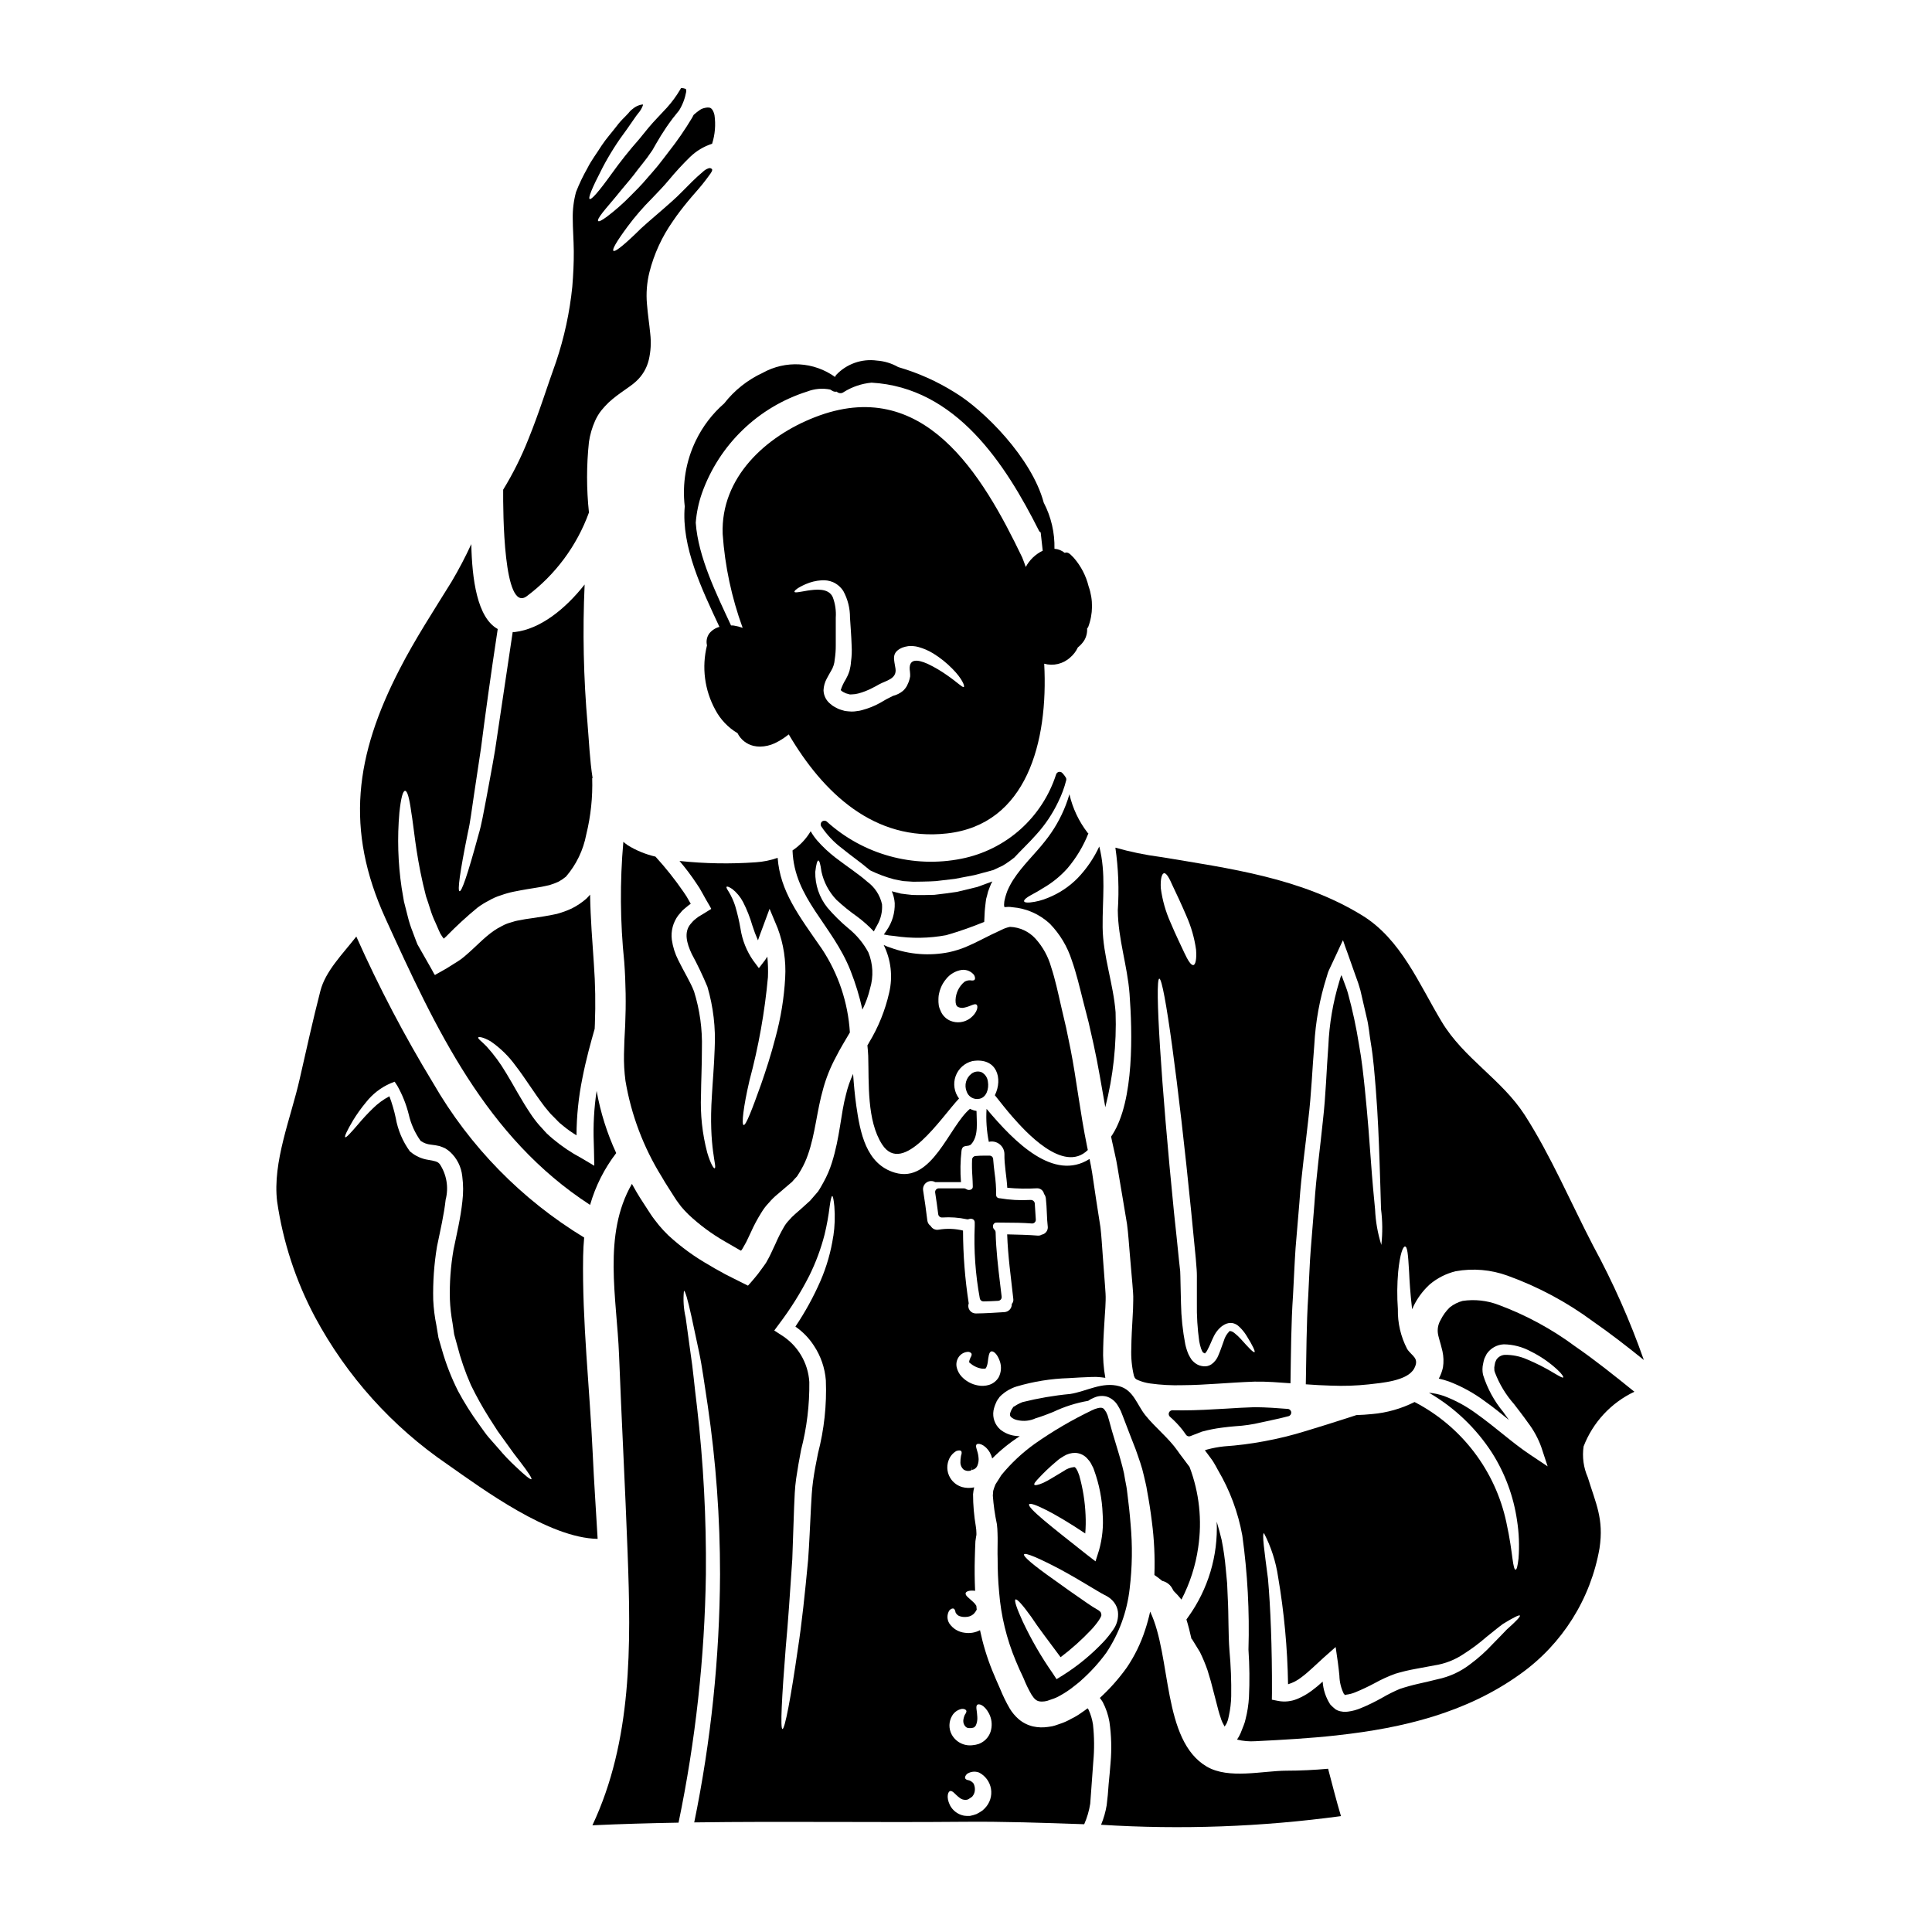 <?xml version="1.0" encoding="UTF-8"?>
<!-- Uploaded to: SVG Repo, www.svgrepo.com, Generator: SVG Repo Mixer Tools -->
<svg fill="#000000" width="800px" height="800px" version="1.1" viewBox="144 144 512 512" xmlns="http://www.w3.org/2000/svg">
 <g>
  <path d="m378.23 391.65c0.91 0.195 1.832 0.328 2.758 0.395 4.57 0.707 9.227 0.633 13.773-0.215 3.418-0.984 6.777-2.16 10.062-3.516l0.027-0.434 0.078-1.676c0.027-1.082 0.191-2.164 0.301-3.219 0.043-0.527 0.152-1.043 0.324-1.539l0.297-1.18c0.242-0.699 0.539-1.406 0.812-2.082 0.105-0.215 0.215-0.395 0.324-0.594-1.27 0.461-2.566 0.949-3.977 1.461-1.699 0.395-3.516 0.84-5.379 1.301-1.918 0.301-3.938 0.539-6.031 0.789-2.027 0.055-3.781 0.109-5.863 0.027-1.004-0.105-2.004-0.215-2.977-0.352-0.84-0.215-1.648-0.434-2.434-0.621v-0.008c0.441 0.996 0.707 2.062 0.785 3.148 0.082 2.574-0.668 5.106-2.137 7.219-0.262 0.391-0.504 0.742-0.746 1.094z"/>
  <path d="m372.55 411.55c0.891-1.781 1.57-3.66 2.027-5.598 0.949-3.148 0.789-6.527-0.457-9.57-1.344-2.488-3.176-4.676-5.383-6.438-1.965-1.648-3.793-3.457-5.461-5.406-2.152-2.691-3.289-6.051-3.219-9.492 0.242-2.082 0.539-3.004 0.812-3.004 0.273 0 0.566 0.973 0.812 2.867h-0.004c0.605 2.836 1.98 5.445 3.977 7.547 1.746 1.617 3.598 3.117 5.543 4.484 1.57 1.172 3.035 2.477 4.379 3.898 0.027-0.055 0.082-0.082 0.082-0.164h0.004c0.078-0.141 0.152-0.281 0.215-0.43 0.188-0.355 0.395-0.703 0.594-1.082 0.969-1.668 1.41-3.59 1.273-5.512-0.523-2.402-1.91-4.527-3.894-5.977-2.246-2.004-5.246-3.938-8.465-6.406-1.758-1.355-3.379-2.875-4.84-4.543-0.648-0.754-1.219-1.57-1.707-2.438-1.203 2.035-2.844 3.773-4.809 5.086 0.434 12.762 10.57 19.68 15.387 31.906h-0.004c1.316 3.336 2.363 6.769 3.137 10.27z"/>
  <path d="m407.84 374.29c0.273-0.117 0.523-0.23 0.758-0.363l0.219-0.098h0.004c0.555-0.219 1.082-0.5 1.574-0.84 0.836-0.531 1.645-1.109 2.414-1.734 0.93-1 1.844-1.926 2.715-2.812 1.141-1.156 2.215-2.25 3.148-3.328l0.004-0.004c2.328-2.566 4.266-5.465 5.754-8.598 0.914-1.832 1.629-3.758 2.129-5.746 0.059-0.258 0.012-0.527-0.133-0.75-0.262-0.426-0.57-0.82-0.918-1.18-0.234-0.238-0.574-0.34-0.898-0.27-0.324 0.066-0.594 0.297-0.715 0.605-1.801 5.633-5.074 10.68-9.484 14.617s-9.793 6.621-15.594 7.777c-12.789 2.57-26.043-1.082-35.711-9.84-0.367-0.312-0.91-0.309-1.273 0.004-0.367 0.316-0.449 0.852-0.199 1.262 1.516 2.273 3.41 4.269 5.602 5.902 1.121 0.91 2.246 1.766 3.352 2.602 1.344 1.016 2.652 2.008 3.879 3.059 0.066 0.059 0.141 0.105 0.223 0.145 1.992 0.969 4.074 1.746 6.215 2.316 0.43 0.09 0.871 0.172 1.312 0.262l1.152 0.219 2.516 0.164h0.699c1.18 0 2.527-0.039 3.856-0.078l1.574-0.082c1.684-0.203 3.344-0.395 5.043-0.594 0.891-0.18 1.762-0.344 2.621-0.5 0.84-0.156 1.66-0.312 2.516-0.484 1.273-0.332 2.492-0.656 3.66-0.973l0.844-0.227 0.145-0.066c0.16 0 0.316-0.039 0.461-0.117z"/>
  <path d="m459.95 578.48c0.594 0.945 1.27 2.055 2.055 3.352v0.004c0.766 1.559 1.434 3.164 2.004 4.809 0.594 1.844 1.18 3.938 1.727 6.195 0.301 1.133 0.594 2.297 0.922 3.543 0.16 0.594 0.301 1.242 0.512 1.867 0.164 0.512 0.355 1.027 0.516 1.574v-0.004c0.168 0.453 0.375 0.887 0.621 1.301l0.133 0.297c0.027 0.027 0.055 0.109 0.082 0.109l0.133-0.16 0.004-0.004c0.16-0.223 0.305-0.457 0.43-0.703 0.109-0.227 0.199-0.465 0.273-0.703l0.105-0.352 0.215-0.973c0.363-1.684 0.562-3.394 0.602-5.117 0.059-4.035-0.094-8.07-0.461-12.086-0.355-4.57-0.188-9.219-0.461-14.113-0.055-1.219-0.109-2.461-0.16-3.731-0.109-1.242-0.215-2.488-0.355-3.758v-0.004c-0.223-2.606-0.594-5.195-1.105-7.758-0.395-1.598-0.812-3.219-1.301-4.812 0.387 9.035-2.281 17.941-7.57 25.281l-0.457 0.648c0.512 1.648 0.945 3.352 1.324 5.086z"/>
  <path d="m421.77 381.92c-1.527 0.648-3.141 1.066-4.793 1.242-1.027 0.078-1.488-0.027-1.574-0.301-0.086-0.273 0.242-0.676 1.082-1.215 0.84-0.539 2.215-1.18 4.004-2.328v0.004c2.402-1.391 4.562-3.152 6.41-5.223 2.34-2.758 4.211-5.883 5.539-9.246-0.055-0.051-0.133-0.078-0.188-0.133v-0.004c-2.336-3.019-3.988-6.512-4.84-10.23-0.27 0.949-0.594 1.895-0.973 2.894v-0.004c-1.34 3.469-3.211 6.707-5.543 9.602-2.543 3.273-5.902 6.356-8.355 10.145v-0.004c-0.605 0.949-1.133 1.941-1.574 2.973-0.188 0.543-0.395 1.082-0.539 1.625l-0.188 0.789h-0.004c-0.035 0.141-0.066 0.285-0.082 0.434-0.027 0.484-0.16 1.18 0.082 1.461l0.84-0.055h0.395c0.105 0.027 0.078 0 0.188 0l0.621 0.082v-0.004c3.703 0.293 7.203 1.828 9.926 4.356 2.676 2.746 4.676 6.078 5.84 9.734 1.242 3.516 2.082 7.141 3.004 10.789 0.484 1.816 0.945 3.68 1.434 5.57 0.461 1.969 0.895 3.938 1.352 5.981 1.18 5.324 2.055 10.871 3.086 16.574l-0.004-0.004c2.102-8.211 3.019-16.676 2.727-25.148-0.566-7.477-3.348-15.008-3.434-22.5-0.082-7.488 0.945-14.305-0.895-21.445l0.004 0.004c-1.43 3.082-3.356 5.902-5.703 8.355-2.227 2.266-4.898 4.047-7.844 5.231z"/>
  <path d="m328.42 260.72c-2.633 5.422-3.656 11.484-2.957 17.473-0.926 10.746 4.551 21.969 9.195 31.938-1.047 0.277-1.98 0.879-2.668 1.715-0.672 0.914-0.902 2.078-0.629 3.18-1.438 5.758-0.656 11.844 2.188 17.051 1.355 2.578 3.398 4.734 5.902 6.219 0.844 1.703 2.402 2.938 4.25 3.371 0.566 0.129 1.145 0.195 1.727 0.191 1.352-0.02 2.688-0.328 3.914-0.902 1.312-0.633 2.551-1.418 3.684-2.336 9.086 15.449 22.578 28.43 41.938 26.25 21.109-2.363 26.871-24.16 25.762-44.98 2.422 0.672 5.019 0.055 6.879-1.641 0.863-0.727 1.559-1.641 2.031-2.668 0.652-0.516 1.215-1.137 1.672-1.828 0.582-0.965 0.855-2.082 0.789-3.207 0.074-0.125 0.195-0.199 0.27-0.332l-0.004 0.004c1.328-3.481 1.371-7.32 0.129-10.828-0.688-2.805-2.039-5.402-3.938-7.578l-0.348-0.352c-0.566-0.578-0.91-0.926-1.43-1.027v0.004c-0.207-0.039-0.418-0.012-0.609 0.082-0.766-0.629-1.707-1.008-2.695-1.082h-0.031c0.102-4.254-0.875-8.465-2.844-12.238-3.172-11.844-15.879-24.609-23.656-29.258h0.004c-4.641-2.894-9.656-5.137-14.906-6.66-1.73-0.992-3.664-1.582-5.656-1.723-4.016-0.551-8.051 0.879-10.82 3.836-0.109 0.152-0.195 0.32-0.258 0.496h-0.02c-2.758-1.977-6.023-3.133-9.414-3.324-3.387-0.195-6.762 0.582-9.73 2.234-4.008 1.852-7.519 4.637-10.23 8.121-3.133 2.727-5.68 6.062-7.488 9.801zm70.977 65.336c-0.355 0.188-1.621-1.18-4.41-3.109h0.004c-1.633-1.156-3.359-2.168-5.164-3.027-2.844-1.27-5.219-1.434-4.68 2.082 0.047 0.41 0.066 0.828 0.055 1.242-0.086 0.508-0.215 1.004-0.395 1.488l-0.461 1.027c-0.285 0.508-0.648 0.965-1.082 1.355-0.758 0.617-1.645 1.059-2.594 1.293-1.195 0.566-2.363 1.199-3.492 1.895-1.465 0.809-3.027 1.434-4.648 1.863-0.438 0.141-0.891 0.23-1.352 0.273-0.488 0.09-0.988 0.137-1.484 0.133-0.598-0.023-1.18-0.078-1.785-0.16l-1.109-0.324-0.133-0.055h-0.004c-0.137-0.031-0.266-0.074-0.395-0.133-0.121-0.047-0.238-0.102-0.348-0.168l-0.621-0.324-0.004 0.004c-0.457-0.242-0.887-0.543-1.27-0.895-1.094-0.879-1.746-2.191-1.785-3.594 0.047-1.082 0.34-2.137 0.863-3.086 0.395-0.754 0.754-1.379 1.082-1.945 0.602-0.945 0.953-2.027 1.027-3.148 0.188-1.215 0.281-2.445 0.273-3.68v-7.352c0.129-1.848-0.137-3.703-0.789-5.438-1.133-2.598-4.758-2.027-6.691-1.758-2.082 0.355-3.379 0.648-3.461 0.328-0.082-0.324 0.812-1.082 2.949-2.027 1.336-0.586 2.766-0.934 4.223-1.027 1.031-0.078 2.066 0.086 3.023 0.484 1.133 0.504 2.09 1.332 2.758 2.379 1.172 2.156 1.777 4.578 1.758 7.031 0.133 2.269 0.352 4.723 0.434 7.379 0.09 1.426 0.035 2.859-0.164 4.273-0.051 0.816-0.184 1.621-0.395 2.41-0.078 0.297-0.297 0.84-0.461 1.242l-0.539 1.055v0.004c-0.559 0.883-1.008 1.84-1.328 2.836 0.066 0.078 0.141 0.152 0.219 0.219 0.168 0.133 0.352 0.25 0.543 0.348l0.395 0.188 0.133 0.082c0.027 0 1.16 0.324 1.16 0.324 0.18-0.02 0.363-0.031 0.543-0.027 0.566-0.008 1.129-0.09 1.676-0.238 1.277-0.34 2.512-0.824 3.68-1.438 0.594-0.297 1.219-0.621 1.816-0.973 1.781-1 4.723-1.406 4.352-4.137-0.328-2.406-1.27-4.246 1.781-5.598 0.512-0.18 1.039-0.312 1.574-0.391 0.898-0.09 1.805-0.016 2.676 0.215 1.387 0.379 2.711 0.953 3.938 1.699 1.875 1.152 3.602 2.539 5.137 4.117 2.543 2.555 3.352 4.637 2.973 4.801zm19.973-41.348c0.098 0.176 0.246 0.312 0.426 0.395 0.031 0.305 0.062 0.605 0.098 0.906l0.438 3.938c-1.918 0.922-3.492 2.43-4.492 4.309-0.309-0.875-0.621-1.723-0.945-2.531-10.566-22.012-26.203-48.453-55.043-37.121-12.871 5.031-24.906 15.902-24.336 30.934 0.594 8.492 2.379 16.855 5.297 24.852-0.758-0.277-1.543-0.484-2.34-0.609-0.246-0.035-0.496-0.02-0.742-0.035-3.832-8.266-8.691-18.047-9.348-27.184h-0.004c0.203-2.684 0.758-5.332 1.648-7.871 4.57-12.855 14.902-22.828 27.914-26.938 1.934-0.746 4.039-0.926 6.07-0.52 0.18 0.109 0.363 0.203 0.543 0.324 0.348 0.23 0.773 0.312 1.18 0.23 0.52 0.516 1.348 0.551 1.91 0.086 2.219-1.379 4.727-2.223 7.328-2.465 22.387 1.27 35.48 21.551 44.398 39.301z"/>
  <path d="m471.43 521.96c2.277-0.133 4.539-0.465 6.758-0.996l1.242-0.266c1.969-0.422 3.984-0.852 6.027-1.391v0.004c0.465-0.125 0.773-0.562 0.73-1.043-0.043-0.477-0.426-0.855-0.902-0.891-2.477-0.199-5.699-0.434-8.738-0.461-2.527 0.074-5.117 0.227-7.746 0.395-3.758 0.219-7.641 0.449-11.395 0.449l-2.703-0.023c-0.414 0-0.781 0.258-0.922 0.641-0.145 0.387-0.031 0.82 0.281 1.09 1.234 1.07 2.363 2.254 3.367 3.543 0.312 0.418 0.602 0.812 0.863 1.199h-0.004c0.184 0.273 0.492 0.441 0.82 0.441 0.121 0 0.242-0.023 0.355-0.066l3.035-1.18c1.742-0.477 3.519-0.832 5.312-1.059 1.238-0.176 2.441-0.281 3.617-0.387z"/>
  <path d="m412.3 439.95c3.242 3.703 13.492 15.223 19.984 8.812-0.055-0.297-0.133-0.594-0.188-0.891-1.895-9.277-2.844-17.984-4.379-25.77-0.395-1.949-0.789-3.84-1.18-5.734-0.457-1.922-0.891-3.809-1.324-5.676-0.84-3.707-1.594-7.195-2.625-10.332h-0.004c-0.781-2.832-2.215-5.441-4.188-7.621-1.734-1.898-4.164-3.019-6.734-3.109-0.801 0.16-1.574 0.434-2.297 0.809-1.621 0.754-3.516 1.648-5.762 2.809-1.105 0.566-2.32 1.137-3.648 1.703v0.004c-1.438 0.59-2.922 1.051-4.438 1.383-5.176 1.039-10.535 0.633-15.492-1.184-0.633-0.191-1.246-0.434-1.84-0.727 1.938 3.91 2.453 8.375 1.461 12.625-1.059 4.699-2.875 9.191-5.379 13.305-0.109 0.215-0.242 0.461-0.395 0.676 0.082 0.945 0.188 1.84 0.215 2.781 0.215 7.25-0.395 17.145 3.68 23.473 5.57 8.57 15.68-7.168 20.387-12.172l0.004 0.008c-1.281-1.695-1.625-3.922-0.91-5.922s2.387-3.504 4.453-4.004c6.492-1.055 8.137 4.648 5.949 9.055 1.539 1.914 3.027 3.859 4.648 5.699zm-11.273-26.039c-1.492 1.078-3.434 1.312-5.137 0.621-1.133-0.469-2.039-1.348-2.543-2.461-0.266-0.52-0.457-1.074-0.566-1.648-0.078-0.547-0.105-1.102-0.086-1.652l0.027-0.594 0.004-0.004c0.02-0.289 0.062-0.578 0.133-0.859 0.098-0.5 0.242-0.988 0.434-1.461 0.336-0.859 0.809-1.656 1.402-2.363 1.031-1.328 2.531-2.207 4.191-2.457 1.242-0.137 2.469 0.371 3.25 1.348 0.324 0.594 0.324 1.027 0.133 1.27-0.188 0.242-0.648 0.215-1.242 0.133v0.004c-0.508-0.004-1 0.133-1.434 0.395-1.438 1.203-2.297 2.961-2.363 4.836-0.023 1.031 0.215 1.516 0.488 1.73 0.559 0.348 1.234 0.445 1.867 0.273 1.539-0.301 2.648-1.18 3.188-0.789 0.469 0.27 0.441 2-1.746 3.68z"/>
  <path d="m459.24 532.75c-0.676-0.918-1.383-1.84-2.082-2.781-0.395-0.488-0.73-0.977-1.082-1.488-2.438-3.465-5.953-6.168-8.574-9.465-2.191-2.731-3.109-6.625-6.867-7.652-4.543-1.27-8.707 1.379-13.035 2.055v-0.004c-4.266 0.402-8.496 1.129-12.652 2.164-0.473 0.191-0.934 0.406-1.379 0.652-0.328 0.188-0.867 0.539-0.867 0.539 0.055-0.273-0.594 0.703-0.621 0.789v-0.004c-0.16 0.32-0.293 0.656-0.395 1-0.055 0.57-0.027 0.648 0.273 1.004 0.512 0.422 1.129 0.703 1.781 0.812 1.59 0.348 3.25 0.168 4.723-0.516 1.648-0.484 3.219-1.105 4.652-1.676v-0.004c2.945-1.398 6.062-2.391 9.273-2.945 0.52-0.367 1.086-0.664 1.68-0.891 1.035-0.441 2.188-0.52 3.273-0.215 1.184 0.398 2.188 1.203 2.836 2.269 0.309 0.488 0.586 0.996 0.84 1.516 0.16 0.43 0.324 0.863 0.512 1.297 0.676 1.785 1.41 3.68 2.191 5.707 0.395 1 0.812 2.027 1.215 3.109 0.406 1.082 0.789 2.297 1.215 3.516l0.004-0.004c0.398 1.18 0.73 2.383 1 3.598 0.137 0.621 0.301 1.242 0.434 1.867 0.215 0.84 0.273 1.324 0.395 2.027 0.488 2.598 0.922 5.324 1.273 8.195 0.617 4.695 0.84 9.434 0.672 14.168 0.516 0.352 1.082 0.754 1.812 1.352 0.094 0.062 0.188 0.137 0.27 0.215 1.023 0.23 1.918 0.852 2.488 1.73 0.188 0.324 0.352 0.621 0.539 0.945 0.738 0.711 1.426 1.469 2.059 2.273 2.25-4.324 3.75-8.992 4.438-13.816 1.078-7.191 0.289-14.543-2.293-21.34z"/>
  <path d="m408.19 468h0.691c4.141 0.023 6.027 0.035 8.559 0.234v0.004c0.285 0.02 0.562-0.082 0.766-0.277 0.203-0.199 0.309-0.477 0.293-0.758l-0.273-4.273 0.004-0.004c-0.059-0.512-0.484-0.906-1-0.926h-0.332c-2.641 0.148-5.289 0-7.894-0.441-0.285 0.012-0.566-0.086-0.785-0.273-0.168-0.18-0.25-0.422-0.23-0.664 0.008-1.898-0.121-3.793-0.395-5.668-0.152-1.25-0.312-2.504-0.395-3.762h0.004c-0.008-0.258-0.121-0.504-0.309-0.68-0.188-0.172-0.438-0.266-0.695-0.254h-1.027c-0.887 0-1.766 0-2.664 0.098h-0.004c-0.484 0.043-0.863 0.438-0.891 0.926-0.059 1.492-0.035 2.984 0.078 4.473 0.047 0.891 0.098 1.773 0.109 2.656 0.035 0.34-0.141 0.664-0.445 0.82-0.422 0.199-0.922 0.156-1.305-0.109-0.172-0.125-0.379-0.195-0.59-0.195h-6.656c-0.289-0.004-0.562 0.121-0.75 0.34s-0.27 0.508-0.223 0.793c0.301 1.914 0.57 3.824 0.812 5.734h-0.004c0.078 0.516 0.535 0.887 1.055 0.855 2.191-0.148 4.394 0.008 6.539 0.473 0.188 0.039 0.387 0.023 0.562-0.055 0.367-0.148 0.785-0.113 1.121 0.098 0.273 0.195 0.422 0.523 0.395 0.855v0.887c-0.27 6.43 0.184 12.867 1.352 19.195 0.09 0.457 0.492 0.789 0.961 0.789 1.312-0.023 2.598-0.082 3.91-0.16l-0.004-0.004c0.27-0.016 0.52-0.141 0.695-0.348 0.172-0.207 0.254-0.477 0.223-0.746l-0.395-3.289c-0.543-4.516-1.098-9.18-1.203-13.777-0.008-0.285-0.137-0.555-0.359-0.734-0.328-0.324-0.441-0.809-0.281-1.246 0.148-0.402 0.559-0.645 0.98-0.586z"/>
  <path d="m440.23 385.29c0.078 7.574 2.539 14.602 3.109 22.066 0.754 10.145 1.27 28.207-4.492 37.262-0.133 0.215-0.27 0.395-0.395 0.598 0.109 0.457 0.16 0.863 0.273 1.324 0.461 2.246 1.055 4.438 1.434 6.867 0.379 2.434 0.84 4.867 1.242 7.383 0.406 2.516 0.84 5.004 1.27 7.598 0.352 2.57 0.488 5.168 0.73 7.816 0.242 2.648 0.461 5.352 0.699 8.086l0.16 2.082h0.004c0.059 0.766 0.078 1.531 0.055 2.297 0 1.516-0.082 2.922-0.16 4.328-0.16 2.812-0.328 5.57-0.352 8.301v0.004c-0.105 2.461 0.129 4.93 0.703 7.328 0.082 0.16 0.16 0.352 0.215 0.488 0.082 0.055 0.082 0.133 0.133 0.188 0.094 0.039 0.168 0.105 0.219 0.191 0.156 0.09 0.32 0.168 0.488 0.242 1.035 0.441 2.129 0.742 3.246 0.895 2.828 0.391 5.688 0.543 8.543 0.457 6.062-0.027 12.203-0.703 19.121-0.945 3.324-0.055 6.434 0.215 9.516 0.434 0.133-8.09 0.16-15.902 0.676-23.363 0.242-4.273 0.395-8.461 0.676-12.52 0.352-4.055 0.672-8.031 1-11.898 0.539-7.762 1.621-15.086 2.363-22.066 0.84-6.922 1.055-13.465 1.598-19.844v-0.004c0.32-6.109 1.422-12.152 3.273-17.984l0.324-1.082c0.164-0.516 0.516-1.18 0.758-1.73 0.539-1.18 1.082-2.328 1.621-3.461 0.539-1.133 1.027-2.269 1.574-3.383 0.027-0.133 0.055-0.055 0.082 0.027l0.082 0.215 0.16 0.461 0.297 0.867 0.621 1.699c0.758 2.109 1.488 4.164 2.191 6.195l0.004 0.004c0.465 1.203 0.871 2.43 1.215 3.676 0.57 2.461 1.109 4.84 1.648 7.141 0.598 2.297 0.73 4.57 1.109 6.758 0.73 4.328 1 8.383 1.324 12.172 0.598 7.519 0.816 13.871 1.004 19.145 0.188 5.273 0.297 9.516 0.395 12.816v-0.004c0.406 3.152 0.434 6.34 0.082 9.496-0.957-3.043-1.516-6.199-1.656-9.383-0.324-3.273-0.727-7.519-1.105-12.793-0.379-5.273-0.84-11.598-1.598-19.035-0.395-3.703-0.789-7.707-1.574-11.953-0.715-4.531-1.68-9.016-2.891-13.438-0.301-1.18-0.812-2.328-1.215-3.488-0.137-0.395-0.273-0.789-0.434-1.18h-0.004c-0.02-0.082-0.055-0.156-0.109-0.219l-0.105 0.273-0.109 0.27v-0.004c-0.031 0.051-0.051 0.109-0.055 0.168l-0.27 0.918v-0.004c-1.691 5.57-2.676 11.332-2.918 17.148-0.488 6.191-0.648 12.953-1.461 19.984-0.703 6.977-1.73 14.277-2.242 21.988-0.328 3.836-0.621 7.785-0.949 11.809-0.328 4.023-0.434 8.191-0.676 12.438-0.484 7.477-0.484 15.332-0.645 23.441 2.242 0.16 4.516 0.301 6.758 0.355l-0.004-0.004c3.305 0.137 6.613 0.027 9.898-0.328 3.297-0.395 10.301-0.863 12.086-4.242 1.461-2.785-0.676-3.246-1.895-5.168h0.004c-1.688-3.254-2.531-6.883-2.449-10.547-0.238-3.297-0.211-6.606 0.082-9.898 0.488-4.894 1.301-6.691 1.812-6.691 0.621 0.051 0.812 1.945 1.082 6.731 0.109 2.41 0.301 5.512 0.754 9.492v0.004c0.008 0.133 0.027 0.266 0.059 0.395 0.109-0.242 0.215-0.516 0.328-0.73l-0.004-0.004c1.059-2.203 2.527-4.188 4.332-5.84 1.988-1.676 4.34-2.871 6.867-3.488 4.613-0.836 9.371-0.426 13.773 1.18 8.062 2.91 15.66 6.973 22.551 12.062 4.598 3.188 9.117 6.691 13.547 10.273-3.664-10.438-8.16-20.562-13.438-30.285-5.902-11.359-11.223-23.906-18.145-34.668-6.113-9.445-16.168-14.98-21.984-24.688-6.008-9.953-10.766-21.875-21.121-28.207-16.223-9.949-35.098-12.41-53.43-15.465v0.004c-4.027-0.527-8.016-1.352-11.926-2.465 0.797 5.516 1.008 11.102 0.637 16.66zm12.223-9.867c0.648-0.137 1.406 1.242 2.328 3.352 0.918 1.918 2.242 4.723 3.625 7.945l-0.004 0.004c1.27 2.848 2.133 5.859 2.566 8.949 0.188 2.465-0.133 4.004-0.73 4.086-0.598 0.082-1.434-1.215-2.363-3.219-0.93-2.004-2.297-4.785-3.676-8.059-1.289-2.875-2.156-5.926-2.57-9.051-0.152-2.414 0.254-3.875 0.82-4.008zm-1.215 27.945c1.27 0 5.031 27.527 8.434 61.656 0.434 4.269 0.816 8.434 1.219 12.465 0.078 1 0.16 2 0.238 3 0.082 1.109 0.055 2.164 0.055 3.109v5.711c-0.055 3.391 0.152 6.777 0.621 10.137 0.117 0.688 0.289 1.367 0.516 2.027l0.324 0.73c0.082 0.027 0.16 0.215 0.16 0.215l0.461 0.242h0.027l0.027 0.027 0.043 0.004c0-0.055 0-0.055-0.027-0.055 0.293-0.262 0.523-0.586 0.68-0.949 0.594-1.055 1.055-2.363 1.648-3.543 1.242-2.566 4.269-5.055 6.867-2.434v0.004c0.668 0.648 1.258 1.375 1.754 2.164 1.73 2.754 2.383 4.242 2.191 4.438-0.273 0.238-1.543-1.109-3.598-3.41h0.004c-0.539-0.598-1.129-1.148-1.758-1.648-0.676-0.543-1.383-0.648-1.438-0.328h0.004c-0.637 0.668-1.102 1.477-1.352 2.363-0.434 1.109-0.789 2.363-1.434 3.836-0.359 0.969-1 1.809-1.836 2.41-0.625 0.434-1.383 0.625-2.141 0.543-0.383-0.043-0.766-0.129-1.137-0.25l-0.512-0.238c-0.602-0.332-1.125-0.781-1.543-1.328-0.285-0.441-0.551-0.902-0.785-1.375-0.363-0.855-0.641-1.746-0.84-2.652-0.688-3.578-1.07-7.203-1.137-10.844-0.023-1.867-0.078-3.781-0.133-5.731-0.027-1-0.027-1.922-0.078-2.785-0.109-0.973-0.215-1.969-0.328-2.973-0.395-4.031-0.84-8.195-1.301-12.465-3.418-34.18-5.176-61.953-3.902-62.09z"/>
  <path d="m405.8 430.64c-0.109-1.062-0.738-1.996-1.68-2.496-0.883-0.336-1.879-0.195-2.633 0.371-1.48 1.102-2.016 3.066-1.309 4.766 0.402 1.18 1.512 1.969 2.754 1.969 0.215-0.004 0.426-0.023 0.637-0.062 1.824-0.367 2.57-2.598 2.231-4.547z"/>
  <path d="m309.47 419.77c-0.055 1.215-0.082 2.434-0.109 3.621-0.047 2.359 0.086 4.719 0.395 7.059 1.516 9.004 4.777 17.629 9.598 25.391 1.082 1.922 2.363 3.762 3.492 5.602 0.566 0.918 1.133 1.574 1.699 2.363v-0.004c0.617 0.738 1.273 1.441 1.965 2.109 2.867 2.695 6.039 5.047 9.449 7.008 0.867 0.512 1.703 1 2.566 1.484l1.648 0.949c0.191 0.133 0.215 0.133 0.488-0.273 0.027 0 0.301-0.512 0.488-0.84 0.188-0.328 0.395-0.699 0.621-1.105 0.395-0.84 0.789-1.676 1.18-2.488 0.816-1.844 1.766-3.625 2.84-5.328 0.555-0.93 1.215-1.789 1.965-2.566 0.68-0.809 1.43-1.551 2.246-2.219 1.516-1.301 2.754-2.328 3.894-3.324 0.434-0.516 0.871-0.973 1.328-1.461 0.395-0.566 0.73-1.215 1.109-1.812h-0.004c0.719-1.25 1.316-2.57 1.785-3.938 1.949-5.512 2.363-11.734 4.059-17.547h-0.004c0.793-2.852 1.898-5.609 3.301-8.219 1.18-2.363 2.57-4.57 3.758-6.625-0.488-7.918-3.055-15.562-7.438-22.172-6.164-8.871-11.02-15.195-11.707-24.098-1.875 0.656-3.832 1.055-5.812 1.18-6.731 0.477-13.492 0.359-20.199-0.352 1.605 1.875 3.094 3.848 4.457 5.902 0.602 0.844 1.145 1.73 1.625 2.648l1.027 1.84 0.727 1.242 0.352 0.621c0.055 0.188 0.395 0.488 0.082 0.543l-2.188 1.352-1.082 0.648c-0.242 0.16-0.328 0.273-0.516 0.395-0.297 0.242-0.621 0.488-0.891 0.758l-0.703 0.812c-1.73 2.133-1 5.004 0.352 7.871 1.535 2.832 2.922 5.738 4.16 8.707 1.562 5.324 2.211 10.875 1.922 16.414-0.16 4.762-0.543 8.844-0.73 12.359-0.945 14.059 1.516 19.09 0.703 19.332-0.215 0.082-1.027-1.078-1.949-4.164-1.305-4.973-1.859-10.113-1.648-15.25 0.027-3.594 0.242-7.707 0.242-12.328 0.145-5.121-0.559-10.227-2.082-15.117-0.945-2.488-2.621-5.117-4.164-8.266-0.875-1.715-1.461-3.559-1.73-5.465-0.281-2.285 0.328-4.59 1.703-6.434l1.082-1.27c0.395-0.395 0.84-0.699 1.242-1.055l0.594-0.484 0.137-0.082 0.238-0.16c0.055-0.027 0-0.027 0-0.027l0.004-0.004c-0.008-0.043-0.023-0.078-0.051-0.113l-0.355-0.621h0.004c-0.449-0.844-0.953-1.656-1.512-2.43-2.254-3.277-4.731-6.394-7.414-9.328-2.578-0.594-5.043-1.598-7.301-2.977-0.422-0.297-0.828-0.609-1.215-0.945-0.934 10.602-0.852 21.27 0.242 31.855 0.406 5.559 0.488 11.141 0.246 16.711-0.055 1.383-0.137 2.758-0.211 4.113zm28.578-40.184h0.004c1.184 0.941 2.164 2.121 2.867 3.461 1.016 1.988 1.84 4.074 2.461 6.219 0.422 1.34 0.918 2.652 1.488 3.934 0.352-1 0.727-2.082 1.18-3.242l1.895-5.117 2.137 5.117c1.582 4.203 2.262 8.688 2 13.172-0.293 5.348-1.156 10.652-2.57 15.816-1.211 4.723-2.594 8.867-3.781 12.305-2.438 6.84-4.059 11.02-4.652 10.895s-0.105-4.703 1.543-11.809c2.41-8.973 4.047-18.137 4.891-27.395 0.07-1.812 0.016-3.625-0.16-5.43-0.215 0.324-0.395 0.645-0.621 0.945l-1.621 2.109-1.516-2.027h-0.004c-1.742-2.523-2.891-5.41-3.352-8.441-0.355-2.062-0.836-4.102-1.434-6.106-0.41-1.227-0.941-2.406-1.594-3.519-0.516-0.812-0.812-1.297-0.648-1.461 0.16-0.164 0.645 0.031 1.484 0.574z"/>
  <path d="m443.37 565.04c0.695-5.727 0.777-11.508 0.238-17.25-0.211-2.731-0.512-5.379-0.84-7.949-0.078-0.594-0.16-1.379-0.238-1.781-0.109-0.648-0.242-1.27-0.355-1.867v-0.004c-0.168-1.184-0.41-2.359-0.727-3.516-1.082-4.219-2.625-8.66-3.516-12.203-0.137-0.461-0.273-0.895-0.395-1.352-0.137-0.301-0.242-0.594-0.395-0.895-0.328-0.488-0.598-0.945-0.867-1.027-0.57-0.352-1.922 0.055-3.004 0.594l0.004 0.008c-5.234 2.512-10.254 5.453-15.008 8.789-3.32 2.371-6.309 5.172-8.895 8.328-0.273 0.461-0.566 0.918-0.867 1.379l-0.434 0.676-0.203 0.324-0.082 0.137v0.004c-0.234 0.555-0.43 1.125-0.59 1.703 0.023 0.395-0.082 0.672-0.082 1.18h-0.004c0.184 2.555 0.543 5.094 1.078 7.598 0.102 0.809 0.156 1.621 0.168 2.438l0.027 1.133v1.082c0 1.461-0.055 2.977 0 4.41 0 2.922 0.105 5.922 0.395 8.949 0.492 6.262 1.98 12.402 4.406 18.195l0.973 2.273c0.301 0.645 0.758 1.574 1.133 2.434 0.586 1.484 1.285 2.922 2.086 4.297 0.754 1.18 1.324 1.594 1.969 1.73v0.004c0.48 0.09 0.977 0.098 1.461 0.027l0.703-0.137 1.301-0.457c0.727-0.227 1.426-0.535 2.082-0.922 1.363-0.746 2.656-1.617 3.863-2.598 0.648-0.512 1.301-1 1.895-1.574 2.43-2.168 4.625-4.586 6.543-7.219 3.375-5.074 5.492-10.883 6.176-16.941zm-11.766-14.656c0.137-1.637 0.164-3.281 0.082-4.922-0.152-3.543-0.715-7.055-1.676-10.465-0.516-1.574-1.027-2.188-1.301-2.215-1.012 0.094-1.984 0.457-2.809 1.055-2.137 1.242-4.004 2.488-5.383 3.109-1.383 0.621-2.269 0.754-2.406 0.516-0.16-0.301 0.395-0.922 1.379-1.969 0.984-1.047 2.438-2.516 4.57-4.297h-0.004c0.582-0.508 1.219-0.953 1.895-1.328 0.906-0.566 1.961-0.855 3.031-0.84 1.344 0.062 2.59 0.715 3.402 1.789 0.395 0.422 0.715 0.906 0.949 1.434l0.395 0.754 0.215 0.594c1.359 3.734 2.129 7.656 2.273 11.629 0.242 3.211-0.078 6.445-0.945 9.547l-0.949 3-2.488-1.922c-8.949-7.086-15.742-12.332-15.086-13.223 0.496-0.684 6.609 2.219 14.855 7.754zm-5.902 37.562-1.703 1.055-1.027-1.574-0.004-0.004c-3.023-4.328-5.672-8.906-7.922-13.684-1.598-3.488-2.328-5.648-1.922-5.863s1.922 1.484 4.137 4.57c1.84 2.836 4.68 6.488 7.812 10.734v-0.004c2.883-2.18 5.578-4.594 8.062-7.219 1.512-1.598 2.922-3.625 2.731-4.059-0.137-0.648-0.055-0.621-0.789-1.18-0.457-0.273-0.918-0.543-1.406-0.84s-0.945-0.648-1.434-0.949c-3.41-2.32-6.434-4.488-8.977-6.324-5.191-3.652-8.219-6.168-7.871-6.691 0.348-0.523 3.977 1.027 9.574 3.977 2.809 1.516 6.113 3.461 9.734 5.648 0.395 0.246 0.84 0.488 1.242 0.73 0.406 0.242 0.949 0.488 1.434 0.758v0.004c0.723 0.41 1.359 0.961 1.867 1.621 0.555 0.723 0.91 1.582 1.027 2.488 0.184 1.723-0.289 3.453-1.324 4.84-0.742 1.086-1.566 2.117-2.461 3.082-3.203 3.402-6.82 6.387-10.773 8.879z"/>
  <path d="m484.9 613.25c-6.324 0.027-15.277 2.32-21.09-1.082-11.875-6.949-9.305-29.148-15.008-41.078v0.004c-0.355 1.637-0.801 3.25-1.324 4.84-1.141 3.527-2.769 6.879-4.844 9.949-2.098 2.938-4.5 5.648-7.164 8.086 0.277 0.344 0.527 0.707 0.758 1.082 0.863 1.645 1.465 3.418 1.781 5.246 0.52 3.602 0.621 7.25 0.301 10.871-0.133 1.969-0.352 3.894-0.516 5.731-0.078 0.949-0.133 1.867-0.215 2.785-0.082 0.922-0.188 1.812-0.297 2.703v0.004c-0.293 1.781-0.793 3.523-1.488 5.191 21.215 1.336 42.512 0.566 63.574-2.297-1.242-4.137-2.297-8.355-3.41-12.547-3.625 0.324-7.301 0.512-11.059 0.512z"/>
  <path d="m432.5 597.11c-0.082-0.16-0.188-0.27-0.273-0.395-0.539 0.395-1.055 0.812-1.648 1.18v0.004c-0.859 0.621-1.773 1.164-2.731 1.617-0.918 0.535-1.887 0.969-2.894 1.297l-1.27 0.434-0.16 0.055-0.324 0.078c-0.055 0.023-0.109 0.043-0.168 0.059l-0.434 0.082-0.891 0.133h0.004c-1.309 0.199-2.644 0.152-3.938-0.133-1.406-0.324-2.715-0.984-3.812-1.922-0.938-0.816-1.742-1.773-2.383-2.84-0.969-1.676-1.816-3.422-2.543-5.219-0.324-0.758-0.617-1.406-1.023-2.328l-1.059-2.516v0.004c-1.395-3.457-2.477-7.031-3.242-10.684-1.246 0.656-2.668 0.895-4.059 0.68-1.66-0.188-3.156-1.098-4.082-2.488-0.641-1.047-0.641-2.359 0-3.406 0.434-0.461 0.812-0.598 1.109-0.516 0.301 0.082 0.461 0.516 0.566 1.055 0.199 0.387 0.512 0.699 0.895 0.895 0.582 0.23 1.215 0.324 1.84 0.27 0.707-0.008 1.395-0.254 1.945-0.703 0.379-0.355 0.688-0.777 0.918-1.242-0.051-0.328-0.051-0.648-0.105-1-0.195-0.344-0.441-0.656-0.73-0.922-1.109-1.082-2.242-1.758-2.106-2.41 0.051-0.461 0.973-0.863 2.512-0.645-0.133-2.977-0.16-5.902-0.078-8.684 0.023-1.574 0.105-3 0.16-4.461l0.16-1.082 0.105-0.594v-0.434 0.004c-0.004-0.609-0.055-1.215-0.156-1.816-0.48-2.824-0.727-5.68-0.734-8.543 0.055-0.613 0.152-1.219 0.297-1.812-1.055 0.23-2.148 0.203-3.188-0.078-1.117-0.328-2.106-1-2.816-1.922-1.129-1.461-1.426-3.402-0.785-5.137 0.371-1.047 1.098-1.926 2.055-2.492 0.621-0.211 1.055-0.211 1.27 0 0.215 0.211 0.188 0.676-0.027 1.27v0.004c-0.117 0.625-0.172 1.258-0.16 1.895 0.039 0.664 0.34 1.285 0.836 1.73 0.59 0.398 1.336 0.492 2 0.242l0.109-0.215-0.027-0.109c0.027-0.066 0.062-0.133 0.109-0.191l0.027-0.215h0.027c0.082 0 0.027 0.109-0.055 0.215v0.137l-0.078 0.16c0 0.055 0.133 0.078 0.133 0.078l0.543-0.16c0.023-0.055 0.105-0.027 0.242-0.16 0.266-0.195 0.48-0.453 0.617-0.754 0.32-0.75 0.426-1.574 0.301-2.383-0.16-1.594-0.895-2.676-0.543-3.215 0.242-0.516 2.109-0.328 3.543 2.027 0.285 0.512 0.504 1.055 0.648 1.621 2.215-2.227 4.66-4.203 7.301-5.902-0.414-0.012-0.832-0.047-1.242-0.105-1.445-0.18-2.809-0.762-3.938-1.68-1.418-1.246-2.09-3.137-1.781-5 0.141-0.762 0.387-1.5 0.73-2.195l0.105-0.27 0.082-0.109 0.004 0.004c0.031-0.094 0.078-0.184 0.133-0.27 0.051-0.055 0.301-0.395 0.301-0.395h-0.004c0.078-0.137 0.168-0.27 0.27-0.391l0.543-0.539c1.141-1.012 2.481-1.77 3.938-2.219 4.477-1.328 9.105-2.074 13.773-2.219 2.055-0.133 4.113-0.242 5.922-0.301 0.461 0 0.895-0.023 1.352-0.023s0.949 0.078 1.41 0.105c0.395 0.055 0.727 0.082 1.078 0.133v0.004c-0.48-2.621-0.672-5.285-0.566-7.949 0.055-3.004 0.273-5.867 0.434-8.629 0.109-1.379 0.188-2.731 0.215-3.977 0.027-0.648 0-1.215-0.027-1.812l-0.133-1.969c-0.215-2.676-0.395-5.297-0.594-7.894-0.199-2.598-0.328-5.164-0.621-7.652-0.379-2.457-0.758-4.891-1.137-7.301-0.352-2.406-0.699-4.758-1.055-7.086-0.188-1.242-0.434-2.488-0.699-3.731-9.445 6.004-19.766-4.297-27.289-13.277l-0.004 0.008c-0.18 2.926 0.023 5.859 0.598 8.734 0.988-0.238 2.031-0.016 2.832 0.605 0.805 0.621 1.285 1.57 1.305 2.586-0.055 3.027 0.594 5.977 0.754 8.973h0.004c2.617 0.254 5.246 0.297 7.871 0.141 0.902-0.031 1.695 0.598 1.867 1.488 0.27 0.352 0.438 0.77 0.484 1.215 0.301 2.543 0.215 5.086 0.516 7.625 0.012 0.965-0.672 1.797-1.625 1.965-0.324 0.203-0.707 0.289-1.086 0.246-2.106-0.188-5.598-0.273-8.055-0.328 0.188 5.734 1 11.387 1.617 17.062h0.004c0.086 0.496-0.059 1.008-0.395 1.383 0.047 1.129-0.82 2.09-1.949 2.16-2.543 0.164-5.059 0.328-7.598 0.355h0.004c-0.652-0.004-1.262-0.32-1.633-0.855-0.371-0.531-0.461-1.215-0.238-1.824-0.992-6.383-1.496-12.828-1.512-19.289-2.098-0.512-4.281-0.594-6.41-0.242-0.855 0.184-1.734-0.211-2.16-0.973-0.504-0.34-0.828-0.887-0.895-1.488-0.324-2.648-0.676-5.269-1.109-7.922-0.133-0.82 0.219-1.641 0.898-2.113 0.68-0.469 1.57-0.512 2.293-0.105h6.84c-0.223-2.777-0.176-5.57 0.145-8.34 0.273-1.84 1.754-0.812 2.566-1.703 2.031-2.242 1.406-5.953 1.406-8.816-0.605-0.09-1.188-0.281-1.727-0.566-5.57 4.625-10.031 19.848-19.906 16.926-7.703-2.269-9.219-10.738-10.234-17.766-0.395-2.836-0.648-5.625-0.84-8.41l0.004-0.004c-0.816 1.762-1.453 3.602-1.895 5.492-1.383 5.117-1.574 11.223-3.734 18.062-0.555 1.773-1.289 3.488-2.188 5.113-0.484 0.84-0.918 1.699-1.488 2.516-0.676 0.812-1.379 1.594-2.082 2.406-1.406 1.328-2.867 2.57-4.027 3.598-0.566 0.488-1.094 1.023-1.574 1.594-0.516 0.531-0.961 1.121-1.328 1.758-0.855 1.477-1.621 3.004-2.297 4.57-0.43 0.895-0.836 1.781-1.266 2.703-0.191 0.434-0.488 0.945-0.73 1.406h-0.004c-0.281 0.586-0.629 1.141-1.027 1.648l-1.551 2.113c-0.539 0.703-1.16 1.406-1.754 2.109-0.301 0.324-0.594 0.703-0.922 1.027l-1.242-0.621-2.488-1.242-1.27-0.648-1.027-0.512-1.352-0.758c-0.922-0.488-1.84-1-2.754-1.574l-0.004-0.008c-3.945-2.215-7.621-4.883-10.949-7.949-0.887-0.855-1.727-1.758-2.516-2.703-0.758-0.973-1.621-2.027-2.242-3.004-1.219-1.949-2.543-3.809-3.731-5.867-0.395-0.672-0.789-1.379-1.18-2.082-7.789 13.469-4 30.262-3.41 45.324 0.676 17.496 1.625 34.965 2.269 52.43 0.922 24.609 1.246 49.754-9.328 72.227 7.602-0.352 15.223-0.566 22.828-0.699v-0.004c4.5-21.66 6.926-43.699 7.246-65.816 0.133-14.836-0.656-29.664-2.359-44.402-0.699-5.543-1.078-10.234-1.699-14.141-0.543-3.938-0.977-7.059-1.301-9.492v-0.004c-0.547-2.32-0.699-4.715-0.461-7.086 0.324 0 0.945 2.031 2 6.816 0.516 2.406 1.18 5.512 2.004 9.379 0.824 3.867 1.434 8.602 2.297 14.168v0.004c2.184 14.828 3.277 29.793 3.269 44.781-0.109 22.082-2.398 44.098-6.84 65.73 23.715-0.328 47.512 0.055 71.199-0.16 10.602-0.109 21.359 0.27 32.148 0.645 0.766-1.742 1.305-3.578 1.598-5.461 0.242-3.543 0.539-7.273 0.812-11.145v0.004c0.301-3.269 0.273-6.555-0.082-9.816-0.203-1.352-0.594-2.664-1.156-3.906zm-34.613-93.195c0.5-0.922 1.418-1.539 2.457-1.652 0.406-0.066 0.816 0.082 1.082 0.391 0.16 0.27 0.055 0.676-0.242 1.133-0.16 0.434-0.457 1-0.297 1.301 0.133 0.16 0.297 0.188 0.84 0.648 0.672 0.449 1.422 0.766 2.215 0.922 0.293 0.066 0.598 0.082 0.895 0.051 0.188-0.027 0.188 0.027 0.297-0.027 0.242-0.105 0.516-0.895 0.621-1.594 0.188-1.488 0.301-2.731 0.922-2.949 0.539-0.16 1.574 0.566 2.269 2.543 0.512 1.422 0.406 2.992-0.297 4.332-0.578 0.961-1.492 1.676-2.57 2.004-0.957 0.281-1.969 0.328-2.945 0.133-1.676-0.305-3.207-1.148-4.356-2.406-0.582-0.648-1-1.43-1.215-2.273-0.227-0.863-0.109-1.777 0.324-2.555zm-33.062-32.316c-0.609 4.078-1.746 8.059-3.383 11.844-1.848 4.231-4.074 8.285-6.652 12.117 1.961 1.352 3.633 3.082 4.922 5.082 1.812 2.738 2.894 5.891 3.148 9.164 0.258 6.512-0.445 13.027-2.082 19.336-0.512 2.492-0.973 4.926-1.301 7.301-0.328 2.379-0.43 4.625-0.566 7.113-0.242 4.785-0.434 9.445-0.754 13.848-0.84 8.895-1.676 16.875-2.703 23.496-1.895 13.195-3.461 21.305-4.086 21.305s-0.188-8.352 0.867-21.684c0.621-6.652 1.137-14.562 1.73-23.309 0.16-4.41 0.324-9.031 0.484-13.848 0.109-2.363 0.164-4.977 0.543-7.547 0.379-2.57 0.812-5.055 1.301-7.57l-0.004 0.004c1.527-5.879 2.262-11.938 2.188-18.012-0.32-5.125-3.109-9.773-7.477-12.465l-1.812-1.18 1.242-1.676 0.004-0.004c3.051-4.023 5.738-8.316 8.027-12.816 1.73-3.492 3.09-7.152 4.059-10.926 0.598-2.461 1.047-4.961 1.352-7.477 0.242-1.758 0.488-2.731 0.676-2.731s0.395 0.949 0.566 2.754c0.211 2.633 0.121 5.281-0.27 7.894zm40.199 151.58-0.621 0.594-0.055 0.027-0.215 0.16-0.055 0.027-0.105 0.055-0.215 0.16c-0.324 0.16-0.516 0.324-0.977 0.539l-0.004 0.004c-0.559 0.211-1.137 0.375-1.727 0.488-0.527 0.035-1.055 0.02-1.574-0.059-1.605-0.305-2.984-1.328-3.734-2.781-1.105-2.269-0.434-3.731 0.109-3.758 0.648-0.109 1.324 0.973 2.434 1.781 0.473 0.406 1.086 0.609 1.707 0.566 0.105-0.051 0.273 0 0.352-0.051s0.082-0.082 0.188-0.055c0.164-0.082 0.516-0.352 0.789-0.512l0.211-0.164h0.043c0.039-0.059 0.082-0.113 0.137-0.16 0.434-0.523 0.664-1.188 0.648-1.867 0.008-0.551-0.125-1.094-0.395-1.574-0.301-0.359-0.695-0.629-1.137-0.789-0.594-0.078-0.973-0.27-1.055-0.566-0.082-0.301 0.055-0.676 0.461-1.109 0.941-0.66 2.148-0.805 3.219-0.395 1.684 0.855 2.859 2.461 3.172 4.32 0.309 1.863-0.285 3.762-1.602 5.117zm1.621-20.742v-0.004c-0.242 1.086-0.832 2.066-1.676 2.789-0.461 0.387-0.98 0.699-1.539 0.922-0.531 0.184-1.086 0.301-1.648 0.348-2.266 0.305-4.484-0.824-5.574-2.836-0.832-1.559-0.789-3.434 0.109-4.953 0.559-0.969 1.52-1.645 2.625-1.836 0.648-0.023 1 0.188 1.133 0.461 0.133 0.273-0.078 0.676-0.395 1.137-0.211 0.469-0.344 0.969-0.395 1.484-0.039 0.574 0.16 1.145 0.543 1.574 0.395 0.395 0.648 0.488 1.574 0.434 0.758-0.105 0.867-0.188 1.219-0.727l0.004-0.004c0.305-0.707 0.434-1.48 0.371-2.246-0.051-1.574-0.484-2.676-0.051-3.148 0.434-0.473 1.945 0 3.109 2.191 0.727 1.352 0.938 2.922 0.59 4.414z"/>
  <path d="m283.61 301.99c7.535-5.625 13.262-13.332 16.469-22.172-0.664-6.219-0.664-12.492 0-18.711 0.285-1.922 0.832-3.797 1.621-5.574 0.438-0.984 0.988-1.906 1.652-2.754 0.613-0.754 1.27-1.465 1.965-2.137 2.781-2.543 5.543-3.977 7.273-5.598 1.648-1.508 2.812-3.469 3.336-5.637 0.543-2.285 0.676-4.648 0.395-6.981-0.242-2.566-0.648-5.055-0.867-7.84-0.254-2.828-0.035-5.68 0.648-8.434 1.223-4.84 3.32-9.414 6.191-13.496 1.27-1.895 2.625-3.621 3.977-5.269 1.352-1.648 2.621-3.004 3.785-4.438 0.566-0.703 1.109-1.406 1.621-2.109l0.648-0.895c0.188-0.297 0.488-0.672 0.395-1.078-0.23-0.309-0.648-0.41-1-0.246-0.535 0.188-1.027 0.496-1.43 0.895-2.055 1.699-3.84 3.594-5.57 5.324-0.867 0.867-1.758 1.754-2.703 2.57-0.816 0.727-1.598 1.434-2.363 2.082-3.004 2.621-5.512 4.676-7.25 6.488-3.648 3.492-5.461 4.812-5.836 4.492-0.379-0.324 0.676-2.269 3.731-6.406v-0.004c1.996-2.676 4.184-5.203 6.547-7.559 0.703-0.73 1.461-1.516 2.246-2.363 0.672-0.699 1.406-1.539 2.188-2.461 1.758-2.125 3.625-4.156 5.598-6.082 1.648-1.594 3.637-2.785 5.816-3.492 0.016 0 0.027-0.012 0.027-0.027 0.777-2.445 0.988-5.031 0.625-7.57-0.297-1.301-0.789-1.84-1.27-1.969h-0.004c-0.414-0.07-0.836-0.051-1.242 0.055-0.453 0.082-0.883 0.246-1.273 0.488-0.605 0.41-1.184 0.859-1.727 1.352-0.137 0.273-0.301 0.539-0.434 0.812-1.887 3.148-3.973 6.172-6.246 9.051-1 1.297-1.922 2.539-2.844 3.676-0.922 1.137-1.84 2.137-2.676 3.109-1.648 1.969-3.242 3.543-4.625 4.922-1.934 1.973-4.012 3.797-6.219 5.461-1.379 1-2.082 1.328-2.269 1.109-0.188-0.215 0.133-0.895 1.18-2.242 1.047-1.352 2.812-3.301 5.195-6.273 1.215-1.461 2.676-3.109 4.16-5.141 0.789-0.973 1.598-2.027 2.465-3.148 0.434-0.598 0.918-1.301 1.379-1.969 0.594-1.055 1.301-2.297 2.242-3.84 0.84-1.352 1.844-2.867 3.148-4.594 0.516-0.648 1.055-1.328 1.625-2.031l0.051-0.051c0.938-1.527 1.578-3.219 1.895-4.981 0.023-0.215 0.008-0.434-0.051-0.645-0.055-0.055-0.027-0.055-0.191-0.137-0.363-0.133-0.75-0.195-1.137-0.191-0.055 0.133-0.133 0.242-0.188 0.352-1.02 1.738-2.219 3.371-3.57 4.867-1.676 1.84-3.352 3.488-4.84 5.273-0.867 1.055-1.703 2.082-2.488 3.055-2.59 2.93-5.027 5.988-7.301 9.168-3.543 4.922-5.352 6.922-5.812 6.691-0.461-0.23 0.516-2.731 3.383-8.266h-0.004c1.863-3.551 4.016-6.949 6.43-10.152 0.703-1 1.406-2.027 2.164-3.109 0.238-0.352 0.566-0.812 0.863-1.16l-0.004-0.004c0.543-0.609 0.965-1.316 1.246-2.082l0.055-0.258c-0.145-0.02-0.293-0.008-0.434 0.027-0.285 0.051-0.566 0.133-0.84 0.242-0.5 0.191-0.965 0.469-1.375 0.812-0.379 0.254-0.715 0.562-1.004 0.918l-0.238 0.301-1.051 1.094c-0.746 0.719-1.434 1.496-2.055 2.328-1.301 1.699-2.785 3.324-4.031 5.219-1.18 1.918-2.648 3.781-3.703 5.902-1.16 2.035-2.176 4.148-3.027 6.332-0.625 2.309-0.918 4.691-0.867 7.082 0 2.594 0.242 5.512 0.273 8.574 0.027 3.062-0.133 6.219-0.395 9.445-0.688 6.777-2.129 13.453-4.301 19.91-2.328 6.434-4.41 13.277-7.328 20.469v-0.004c-1.84 4.656-4.078 9.145-6.691 13.414-0.035 5.731 0.047 32.855 6.266 28.215z"/>
  <path d="m300.38 463.31c1.422-4.973 3.773-9.633 6.922-13.734-2.426-5.246-4.168-10.781-5.191-16.469-0.684 4.559-0.934 9.168-0.754 13.773l0.051 1.84 0.082 4.215-3.461-2.055c-2.644-1.406-5.137-3.082-7.438-5.004-0.566-0.484-1.18-1-1.676-1.484s-0.891-1.004-1.352-1.488l-0.648-0.703c-0.301-0.324-0.461-0.566-0.703-0.84-0.43-0.539-0.84-1.082-1.215-1.621-2.973-4.352-4.977-8.328-6.918-11.465h-0.004c-1.469-2.484-3.18-4.812-5.117-6.949-1.324-1.379-2.434-2.106-2.215-2.406 0.133-0.188 1.27-0.133 3.297 1.055 2.566 1.766 4.805 3.961 6.625 6.492 2.383 3.055 4.758 6.977 7.652 10.789 0.395 0.488 0.758 0.945 1.137 1.379 0.188 0.215 0.395 0.488 0.566 0.648l0.703 0.703c0.461 0.461 0.918 0.945 1.379 1.406 0.461 0.461 0.949 0.754 1.406 1.18h-0.004c1.039 0.844 2.133 1.609 3.277 2.297 0.023-5.109 0.551-10.211 1.574-15.219 0.973-4.981 2.191-9.305 3.242-13.008 0.027-0.434 0.055-0.867 0.055-1.301 0.207-5.289 0.117-10.59-0.266-15.871-0.395-5.84-0.895-11.977-1.004-18.387-0.32 0.387-0.664 0.758-1.027 1.105-1.168 1.012-2.457 1.879-3.84 2.57-1.27 0.586-2.586 1.066-3.934 1.434-2.516 0.566-4.84 0.867-6.867 1.18-1.055 0.133-2.031 0.297-2.922 0.484-0.875 0.137-1.734 0.355-2.57 0.648-0.762 0.211-1.5 0.512-2.188 0.895-0.727 0.352-1.422 0.758-2.082 1.215-2.676 1.812-5.059 4.516-7.977 6.949l-0.004 0.004c-0.539 0.453-1.105 0.871-1.703 1.242l-1.91 1.191c-1.242 0.84-2.566 1.484-3.812 2.215-0.395 0.395-0.457-0.16-0.648-0.395l-0.484-0.895-0.973-1.715c-0.648-1.109-1.27-2.246-1.895-3.324l-0.922-1.625-0.434-1.105c-0.273-0.73-0.539-1.461-0.812-2.164l0.004-0.004c-0.543-1.344-0.988-2.727-1.328-4.137-0.352-1.355-0.672-2.648-1-3.938-0.215-1.242-0.434-2.488-0.621-3.652-0.973-6.586-1.172-13.266-0.594-19.898 0.434-4.055 0.945-5.785 1.516-5.785 0.57 0 1.105 1.73 1.648 5.731 0.676 3.938 1.109 10.234 3.082 18.895 0.273 1.051 0.539 2.16 0.812 3.324 0.395 1.105 0.754 2.269 1.137 3.461 0.379 1.23 0.848 2.434 1.406 3.598 0.262 0.621 0.531 1.242 0.812 1.867l0.434 0.945 0.188 0.301-0.004-0.004c0.219 0.367 0.465 0.719 0.73 1.055 0.109-0.109 0.191-0.164 0.273-0.242l0.434-0.395-0.004-0.004c2.613-2.68 5.375-5.219 8.266-7.598 0.922-0.684 1.898-1.289 2.922-1.812 1.043-0.617 2.16-1.109 3.324-1.461 1.102-0.398 2.231-0.715 3.379-0.945 1.18-0.242 2.246-0.434 3.324-0.621 2.191-0.355 4.191-0.648 6.086-1.109 0.832-0.25 1.645-0.555 2.434-0.922 0.688-0.375 1.34-0.82 1.945-1.32 2.746-3.188 4.602-7.039 5.383-11.172 1.199-4.879 1.73-9.902 1.574-14.926l0.105-0.027c-0.754-4.812-0.945-9.816-1.324-14.168h0.004c-1.086-12.348-1.352-24.75-0.789-37.129-5.164 6.547-11.762 11.809-18.5 12.594h-0.566c-1.84 12.359-3.41 22.715-4.68 31.34-0.789 4.723-1.621 8.922-2.293 12.652-0.73 3.707-1.242 6.949-2.082 9.711-3.004 11.059-4.492 15.141-5.031 14.98-0.539-0.16-0.027-4.488 2.215-15.574 0.648-2.731 1-6.004 1.574-9.707 0.574-3.703 1.18-7.898 1.891-12.594 1.109-8.68 2.543-19.145 4.438-31.609-5.465-3.004-6.812-13.254-7.004-22.5-1.57 3.406-3.312 6.727-5.219 9.949-4.723 7.652-9.684 15.223-13.777 23.203-11.766 22.828-14.52 42.426-3.731 66.086 13.27 29.125 26.625 58.004 54.207 75.879z"/>
  <path d="m301.08 529.29c-0.789-17.32-2.836-35.102-2.543-52.402 0.027-1.703 0.137-3.324 0.273-4.926-16.574-10.059-30.34-24.141-40.023-40.934-7.602-12.5-14.402-25.469-20.359-38.832-3.652 4.68-8.168 9.141-9.516 14.387-2.004 7.762-3.707 15.551-5.492 23.363-2.297 10.234-7.246 21.953-5.977 32.477v-0.004c1.555 10.707 4.949 21.062 10.035 30.613 8.391 15.645 20.43 29.039 35.098 39.043 9.445 6.629 26.906 19.527 39.805 19.742-0.434-7.656-0.977-15.238-1.301-22.527zm-20.5 3.297c-1.555-1.438-3.016-2.973-4.375-4.598-0.816-0.918-1.703-1.922-2.625-2.977-0.922-1.055-1.73-2.32-2.676-3.594v0.004c-2.027-2.785-3.863-5.703-5.492-8.734-1.797-3.559-3.246-7.281-4.328-11.117-0.297-1-0.594-2.027-0.891-3.082-0.191-1.082-0.355-2.164-0.543-3.273-0.453-2.207-0.734-4.441-0.84-6.691-0.113-4.754 0.223-9.504 1-14.191 0.895-4.352 1.867-8.488 2.297-12.438l0.004-0.004c0.836-3.242 0.246-6.688-1.621-9.465l-0.137-0.109c-0.395-0.484-1.324-0.699-2.863-0.945-1.742-0.262-3.375-1.004-4.723-2.137l-0.133-0.105h-0.004c-1.914-2.633-3.199-5.668-3.758-8.871-0.414-1.953-0.977-3.867-1.676-5.734-1.637 0.863-3.133 1.965-4.438 3.273-1.34 1.301-2.613 2.676-3.812 4.109-2.027 2.363-3.215 3.652-3.461 3.465-0.242-0.188 0.461-1.73 2.082-4.465 1.023-1.672 2.168-3.266 3.418-4.773 1.715-2.195 3.945-3.926 6.496-5.039l1.109-0.43 0.703 1.078h0.004c1.348 2.387 2.363 4.941 3.027 7.602 0.574 2.519 1.645 4.898 3.148 7 0.809 0.562 1.75 0.91 2.731 1 0.785 0.078 1.562 0.211 2.328 0.395 0.488 0.16 0.965 0.352 1.43 0.57 0.461 0.273 0.898 0.59 1.301 0.945 1.836 1.684 2.988 3.984 3.242 6.461 0.297 2.223 0.305 4.469 0.027 6.691-0.461 4.352-1.488 8.602-2.363 12.871h0.004c-0.742 4.324-1.059 8.707-0.945 13.09 0.086 2.106 0.324 4.199 0.703 6.273 0.133 1 0.297 1.969 0.43 2.977 0.273 0.973 0.543 1.922 0.789 2.867v-0.004c0.918 3.621 2.141 7.16 3.652 10.578 1.434 2.949 3.027 5.82 4.777 8.594 0.812 1.27 1.594 2.488 2.328 3.625 0.812 1.109 1.574 2.16 2.269 3.148 1.402 2 2.648 3.676 3.731 5.031 2.082 2.727 3.148 4.352 2.922 4.543-0.23 0.188-1.73-0.996-4.25-3.414z"/>
  <path d="m541.07 489.78c-3.012-1.141-6.262-1.496-9.449-1.031-1.242 0.328-2.402 0.906-3.406 1.707-1 0.965-1.824 2.102-2.434 3.352-0.586 0.984-0.852 2.129-0.754 3.273 0.078 1.137 0.699 2.625 1.242 5.031v-0.004c0.305 1.395 0.352 2.836 0.133 4.25-0.223 1.047-0.594 2.059-1.109 3 0.918 0.184 1.824 0.438 2.703 0.758 3.383 1.293 6.574 3.047 9.48 5.207 2.328 1.648 4.41 3.352 6.406 4.977-0.516-0.676-1-1.41-1.488-2.082v-0.004c-2.422-2.914-4.25-6.277-5.379-9.895-0.207-0.965-0.199-1.961 0.027-2.922 0.078-0.449 0.188-0.891 0.324-1.324 0.215-0.434 0.395-0.867 0.621-1.27 1.027-1.52 2.711-2.461 4.543-2.543 2.465 0.035 4.883 0.668 7.055 1.836 2.582 1.266 4.969 2.894 7.086 4.844 1.324 1.215 1.727 1.969 1.574 2.109-0.152 0.141-0.84-0.242-2.328-1.109-2.324-1.418-4.758-2.656-7.273-3.707-1.859-0.812-3.871-1.219-5.902-1.18-0.906 0.066-1.727 0.559-2.215 1.328-0.082 0.238-0.188 0.457-0.301 0.699-0.07 0.285-0.125 0.574-0.16 0.867-0.07 0.281-0.09 0.574-0.055 0.863-0.02 0.289 0.027 0.574 0.137 0.84 1.168 3.106 2.894 5.973 5.094 8.457 1.18 1.543 2.438 3.148 3.707 4.949 1.477 1.938 2.652 4.094 3.488 6.383l1.703 5.164-4.57-3.047c-4.758-3.148-9.168-7.277-14.387-10.98-2.613-1.922-5.481-3.477-8.516-4.621-1.285-0.449-2.621-0.738-3.977-0.867 6.746 3.918 12.473 9.375 16.711 15.926 3.445 5.438 5.703 11.535 6.625 17.902 0.523 3.344 0.656 6.738 0.395 10.113-0.242 2.086-0.488 2.953-0.789 2.953-0.301 0-0.539-0.895-0.812-2.922-0.273-2.027-0.648-5.168-1.621-9.605h0.004c-2.934-13.738-11.859-25.441-24.332-31.906-3.523 1.77-7.352 2.856-11.277 3.191-1.406 0.156-2.754 0.215-4.137 0.27-0.754 0.242-1.543 0.488-2.328 0.758-3.703 1.18-7.379 2.363-11.059 3.461-3.629 1.125-7.32 2.035-11.055 2.719-3.504 0.66-7.043 1.109-10.602 1.352-1.527 0.156-3.039 0.438-4.519 0.84l-0.512 0.164c-0.027-0.004-0.059 0.004-0.082 0.023l0.055 0.082 0.727 0.973c0.488 0.703 1.027 1.328 1.461 2.031 0.434 0.703 0.84 1.434 1.215 2.16h0.004c3.164 5.359 5.352 11.238 6.461 17.363 1.387 10.004 1.93 20.109 1.629 30.203 0.281 4.203 0.328 8.418 0.133 12.629-0.113 1.992-0.422 3.969-0.922 5.902-0.117 0.539-0.277 1.066-0.484 1.574-0.273 0.703-0.543 1.383-0.812 2.059-0.258 0.598-0.578 1.164-0.945 1.699 1.59 0.398 3.231 0.543 4.867 0.434 7.086-0.352 14.332-0.754 21.523-1.543 0.129-0.027 0.262-0.043 0.391-0.051 17.113-1.895 33.988-5.902 48.348-16.25 11.078-7.918 18.598-19.875 20.934-33.289 1.18-7.816-0.977-11.809-3.109-18.793-1.133-2.574-1.52-5.414-1.113-8.195 2.461-6.383 7.281-11.574 13.461-14.496-5.324-4.301-10.383-8.355-15.68-12.008-6.234-4.625-13.094-8.34-20.371-11.031zm2.363 85.934c-1.082 1.109-2.363 2.488-3.938 4.055v0.004c-1.758 1.895-3.688 3.625-5.762 5.168-2.574 2.019-5.582 3.418-8.789 4.082-1.648 0.434-3.324 0.789-5.004 1.18h0.004c-1.684 0.375-3.344 0.836-4.981 1.379-1.625 0.688-3.199 1.477-4.723 2.363-1.789 1.016-3.641 1.918-5.543 2.703-1.113 0.477-2.285 0.797-3.484 0.949-0.434 0.066-0.867 0.074-1.301 0.027-0.273-0.027-0.539-0.082-0.812-0.137l-0.395-0.133-0.188-0.055-0.055-0.023 0.016-0.004-0.395-0.191-0.133-0.078-0.516-0.434c-0.332-0.27-0.637-0.57-0.922-0.895-1.16-1.809-1.848-3.883-1.996-6.027-0.918 0.859-1.883 1.66-2.894 2.402-1.188 0.895-2.488 1.633-3.867 2.195-1.555 0.645-3.262 0.832-4.922 0.539l-1.781-0.352 0.027-1.73c0.051-12.41-0.395-22.93-1.055-30.34-0.977-7.477-1.621-11.949-1.055-12.059h-0.004c1.875 3.617 3.137 7.516 3.734 11.547 1.609 9.418 2.496 18.945 2.648 28.5 1.309-0.398 2.527-1.039 3.598-1.895 1.922-1.434 3.731-3.273 5.867-5.191l3.148-2.785 0.594 4.137c0.188 1.242 0.27 2.383 0.395 3.438 0.035 1.68 0.438 3.328 1.18 4.836 0.055 0.109 0.133 0.082 0.188 0.164h0.004c0.035 0.027 0.055 0.066 0.055 0.109h-0.008c0.078 0 0.16 0.055 0.215 0.055 0.055 0 0-0.055-0.027-0.082v-0.004c0.074 0.004 0.148-0.004 0.219-0.027 0.809-0.098 1.605-0.305 2.359-0.617 1.746-0.715 3.453-1.52 5.117-2.406 1.762-0.98 3.598-1.824 5.492-2.516 1.785-0.539 3.598-0.973 5.434-1.301 1.703-0.324 3.352-0.621 4.949-0.918 2.797-0.426 5.469-1.469 7.812-3.059 2.062-1.309 4.023-2.773 5.867-4.379 1.73-1.379 3.246-2.648 4.516-3.57 2.754-1.672 4.301-2.461 4.465-2.188 0.16 0.27-1.066 1.539-3.34 3.566z"/>
 </g>
</svg>